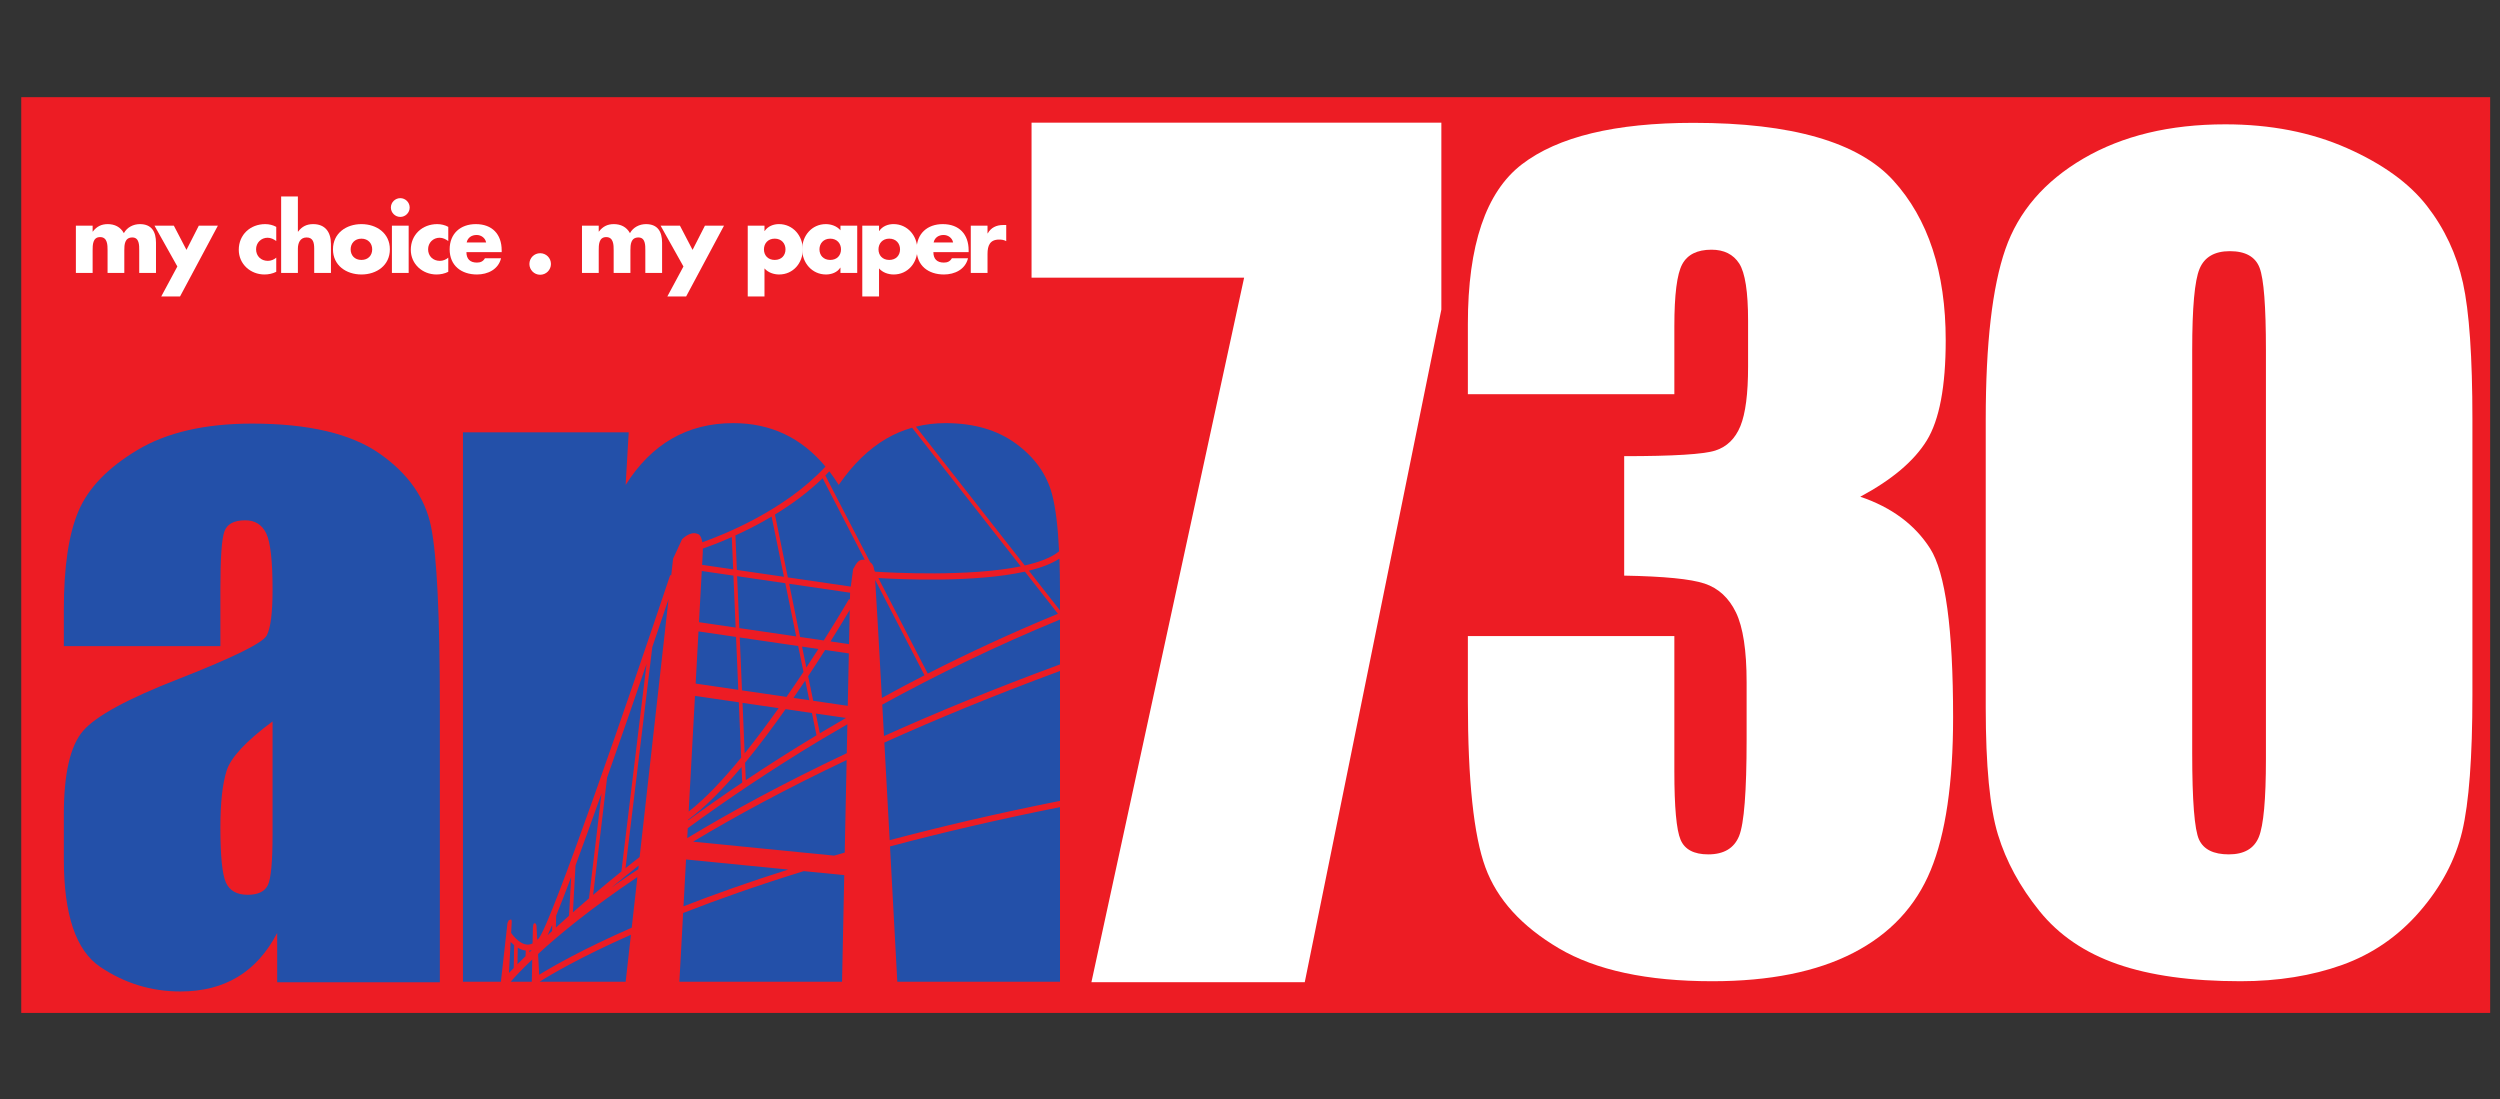 <svg width="116" height="51" viewBox="0 0 116 51" fill="none" xmlns="http://www.w3.org/2000/svg">
<rect x="0" y="0" width="116" height="51" fill="#333333" stroke="none"/>
<g clip-path="url(#clip0_10005_33212)">
<path d="M0.986 47H115.544V4.509H0.986V47Z" fill="#ED1C24"/>
<path d="M66.879 5.693V14.363L60.541 45.573H50.642L57.727 12.885H47.864V5.693H66.879Z" fill="white"/>
<path d="M86.316 23.048C87.767 23.538 88.849 24.34 89.559 25.453C90.269 26.566 90.624 29.174 90.624 33.281C90.624 36.33 90.277 38.695 89.584 40.377C88.892 42.059 87.694 43.338 85.993 44.214C84.292 45.091 82.11 45.529 79.449 45.529C76.424 45.529 74.049 45.018 72.326 43.999C70.601 42.979 69.467 41.729 68.924 40.251C68.38 38.771 68.109 36.206 68.109 32.553V29.515H77.69V35.783C77.69 37.452 77.786 38.512 77.979 38.964C78.171 39.418 78.599 39.643 79.263 39.643C79.986 39.643 80.464 39.359 80.695 38.788C80.926 38.217 81.043 36.728 81.043 34.318V31.654C81.043 30.182 80.878 29.103 80.55 28.421C80.221 27.741 79.736 27.292 79.094 27.078C78.453 26.864 77.208 26.742 75.362 26.709V21.166C77.642 21.166 79.052 21.079 79.591 20.905C80.129 20.732 80.517 20.353 80.756 19.768C80.993 19.183 81.111 18.265 81.111 17.016V14.882C81.111 13.539 80.974 12.654 80.699 12.226C80.422 11.799 79.994 11.586 79.412 11.586C78.751 11.586 78.299 11.811 78.056 12.261C77.812 12.712 77.69 13.671 77.69 15.14V18.292H68.109V15.032C68.109 11.378 68.944 8.909 70.614 7.626C72.285 6.343 74.941 5.7 78.581 5.7C83.134 5.7 86.223 6.591 87.847 8.371C89.469 10.151 90.281 12.625 90.281 15.792C90.281 17.935 89.988 19.483 89.403 20.437C88.816 21.391 87.787 22.261 86.316 23.048Z" fill="white"/>
<path d="M114.72 19.464V32.236C114.72 35.138 114.561 37.251 114.246 38.576C113.93 39.9 113.274 41.138 112.279 42.289C111.283 43.441 110.082 44.268 108.676 44.773C107.27 45.276 105.699 45.529 103.962 45.529C101.671 45.529 99.766 45.264 98.25 44.736C96.734 44.208 95.526 43.385 94.626 42.265C93.724 41.146 93.085 39.968 92.706 38.729C92.326 37.492 92.138 35.525 92.138 32.828V19.464C92.138 15.948 92.441 13.314 93.049 11.564C93.657 9.815 94.865 8.411 96.674 7.354C98.483 6.298 100.675 5.769 103.251 5.769C105.351 5.769 107.231 6.136 108.891 6.869C110.549 7.602 111.789 8.498 112.61 9.554C113.431 10.611 113.988 11.801 114.282 13.126C114.574 14.45 114.72 16.563 114.72 19.464ZM105.139 16.244C105.139 14.209 105.041 12.936 104.844 12.423C104.647 11.911 104.186 11.654 103.464 11.654C102.756 11.654 102.287 11.927 102.06 12.471C101.831 13.015 101.718 14.273 101.718 16.244V34.935C101.718 37.159 101.824 38.5 102.036 38.958C102.248 39.416 102.709 39.643 103.417 39.643C104.124 39.643 104.589 39.376 104.809 38.839C105.029 38.303 105.139 37.096 105.139 35.219V16.244Z" fill="white"/>
<path d="M10.226 29.981H2.962V28.273C2.962 26.302 3.187 24.782 3.642 23.714C4.094 22.646 5.004 21.703 6.37 20.884C7.736 20.064 9.511 19.655 11.695 19.655C14.312 19.655 16.284 20.119 17.613 21.046C18.941 21.974 19.738 23.112 20.006 24.462C20.274 25.812 20.409 28.591 20.409 32.799V45.577H12.861V43.289C12.389 44.195 11.781 44.874 11.036 45.326C10.29 45.778 9.401 46.004 8.369 46.004C7.019 46.004 5.78 45.624 4.653 44.866C3.525 44.108 2.962 42.444 2.962 39.879V37.791C2.962 35.891 3.261 34.596 3.86 33.906C4.458 33.217 5.942 32.413 8.311 31.493C10.844 30.498 12.2 29.828 12.379 29.482C12.557 29.137 12.647 28.43 12.647 27.362C12.647 26.026 12.549 25.154 12.353 24.749C12.157 24.344 11.834 24.142 11.379 24.142C10.862 24.142 10.54 24.312 10.415 24.652C10.288 24.993 10.226 25.876 10.226 27.303V29.981ZM12.647 33.474C11.423 34.381 10.714 35.141 10.518 35.752C10.322 36.366 10.226 37.247 10.226 38.396C10.226 39.711 10.31 40.561 10.48 40.944C10.65 41.327 10.988 41.518 11.493 41.518C11.971 41.518 12.284 41.369 12.429 41.069C12.574 40.768 12.647 39.98 12.647 38.703V33.474Z" fill="#2350A9"/>
<path d="M32.278 31.718L34.256 32.008L34.152 29.553L32.41 29.298C32.37 30.038 32.325 30.854 32.278 31.718ZM36.817 32.383L37.552 32.49L37.364 31.578C37.189 31.84 37.004 32.111 36.817 32.383ZM37.215 30.001L37.415 30.973C37.612 30.673 37.798 30.386 37.972 30.113L37.215 30.001ZM38.104 34.332L38.066 34.339C35.748 35.734 33.693 37.124 31.912 38.428C31.903 38.583 31.895 38.736 31.887 38.888C33.909 37.666 36.353 36.336 39.29 34.948L39.318 33.606C38.906 33.843 38.498 34.081 38.102 34.318L38.104 34.332ZM39.251 33.314L37.854 33.11L38.041 34.024C38.437 33.788 38.841 33.551 39.251 33.314ZM39.394 29.888L39.428 28.302C39.236 28.624 38.929 29.134 38.536 29.763L39.394 29.888ZM37.498 31.376L37.732 32.516L39.336 32.751L39.386 30.319L38.287 30.158C38.047 30.537 37.782 30.947 37.498 31.376ZM36.451 32.904C35.855 33.749 35.219 34.604 34.571 35.393L34.605 36.199C35.632 35.513 36.726 34.816 37.886 34.118L37.674 33.084L36.451 32.904ZM37.124 29.556L38.223 29.717C38.929 28.597 39.379 27.822 39.393 27.797L39.438 27.823L39.444 27.501L36.617 27.088L37.124 29.556ZM29.616 40.328L29.635 40.161C29.188 40.514 28.762 40.858 28.364 41.188C28.753 40.911 29.173 40.623 29.616 40.328ZM24.563 44.194L24.676 44.084L24.567 44.108L24.563 44.194ZM24.396 44.107C24.261 44.09 24.136 44.041 24.025 43.974L24.011 44.739C24.122 44.627 24.243 44.506 24.384 44.368L24.396 44.107ZM23.856 43.855C23.796 43.806 23.742 43.755 23.694 43.706C23.668 44.183 23.637 44.746 23.616 45.144C23.678 45.079 23.749 45.005 23.837 44.915L23.856 43.855ZM23.693 45.554H24.674L24.677 45.447L24.696 44.52C24.208 44.984 23.886 45.333 23.693 45.554ZM41.281 38.984C43.629 38.36 46.256 37.744 49.184 37.161V31.133C46.143 32.256 43.438 33.371 41.034 34.456C41.116 35.962 41.201 37.523 41.281 38.984ZM25.019 45.228C25.642 44.842 27.027 44.048 29.312 43.045L29.575 40.695C27.416 42.148 25.93 43.377 24.966 44.266C24.986 44.616 25.004 44.967 25.019 45.228ZM25.806 42.484L25.793 43.04C25.984 42.866 26.188 42.683 26.402 42.492L26.503 40.694C26.243 41.386 26.007 41.995 25.806 42.484ZM32.611 25.454C32.612 25.511 32.611 25.571 32.609 25.638C32.608 25.656 32.597 25.859 32.578 26.209L34.019 26.419L33.955 24.92C33.361 25.184 32.883 25.361 32.611 25.454ZM34.324 29.578L34.428 32.033L36.494 32.335C36.767 31.94 37.034 31.549 37.282 31.175L37.035 29.975L34.324 29.578ZM25.406 43.395C25.477 43.329 25.543 43.267 25.617 43.199L25.624 42.918C25.543 43.106 25.47 43.266 25.406 43.395ZM34.203 26.734L34.305 29.144L36.944 29.53L36.437 27.061L34.203 26.734ZM34.552 34.956C35.093 34.284 35.623 33.568 36.128 32.858L34.453 32.613L34.552 34.956ZM49.142 25.582C49.088 24.446 48.981 23.563 48.818 22.943C48.573 22.015 48.018 21.231 47.151 20.592C46.284 19.953 45.191 19.633 43.869 19.633C43.392 19.633 42.936 19.689 42.499 19.797L47.549 26.238C48.224 26.086 48.787 25.873 49.142 25.582ZM30 30.804C29.457 32.389 28.812 34.263 28.169 36.084L27.521 41.523C27.929 41.176 28.366 40.814 28.832 40.437L30 30.804ZM31.832 39.88C31.79 40.656 31.75 41.388 31.714 42.053C33.104 41.512 34.717 40.936 36.57 40.348L31.832 39.88ZM47.363 26.279L42.321 19.846C41.906 19.964 41.509 20.131 41.132 20.35C40.311 20.829 39.572 21.546 38.917 22.501C38.778 22.276 38.631 22.066 38.479 21.867C38.417 21.933 38.36 22.001 38.296 22.065L40.376 26.086C40.515 26.185 40.542 26.308 40.56 26.443L40.603 26.526C41.368 26.575 44.969 26.769 47.363 26.279ZM26.582 42.332C26.819 42.124 27.067 41.909 27.329 41.684L27.91 36.82C27.49 38.006 27.078 39.149 26.705 40.154L26.582 42.332ZM31.697 42.364C31.593 44.274 31.523 45.554 31.523 45.554H39.071L39.173 40.606L37.292 40.42C35.12 41.092 33.264 41.751 31.697 42.364ZM41.635 45.554H49.184V37.451C46.259 38.034 43.639 38.651 41.296 39.274C41.484 42.736 41.635 45.554 41.635 45.554ZM32.359 24.771C32.359 24.771 32.526 24.772 32.588 25.161C33.524 24.831 36.407 23.697 38.302 21.649C37.184 20.307 35.759 19.633 34.022 19.633C32.959 19.633 32.012 19.872 31.18 20.35C30.348 20.829 29.631 21.546 29.03 22.501L29.172 20.06H21.481V45.554H23.241L23.478 43.441L23.477 43.44H23.478L23.546 42.829L23.606 42.699L23.708 42.664C23.708 42.664 23.749 42.664 23.744 42.788C23.744 42.795 23.733 42.996 23.717 43.286C23.721 43.291 24.056 43.803 24.461 43.829C24.545 43.834 24.629 43.814 24.711 43.774L24.726 43.047L24.747 42.898C24.76 42.884 24.774 42.814 24.842 42.843L24.89 42.928C24.892 42.939 24.909 43.226 24.93 43.608L24.998 43.539C25.586 42.842 29.244 32.209 31.097 26.684L31.145 26.7L31.232 25.923L31.648 25.02C31.648 25.02 32.027 24.628 32.359 24.771ZM25.036 45.554H29.03L29.275 43.372C26.912 44.418 25.553 45.224 25.036 45.553V45.554ZM38.701 39.701C38.862 39.654 39.031 39.606 39.195 39.559L39.284 35.266C36.473 36.599 34.117 37.876 32.159 39.054L38.701 39.701ZM40.607 26.906C40.657 27.665 40.778 29.807 40.92 32.384C41.564 32.031 42.218 31.68 42.896 31.333L40.607 26.906ZM35.957 23.875L36.556 26.791L39.476 27.218L39.587 26.397C39.672 26.313 39.763 25.907 40.127 25.979L38.169 22.19C37.486 22.854 36.713 23.414 35.957 23.875ZM40.756 26.821L43.048 31.255C44.936 30.294 46.95 29.36 49.088 28.479L47.555 26.524C45.239 27.039 41.823 26.886 40.756 26.821ZM41.017 34.152C43.429 33.066 46.139 31.951 49.184 30.829V28.747C46.185 29.981 43.436 31.324 40.937 32.695C40.963 33.169 40.99 33.657 41.017 34.152ZM49.157 25.92C48.796 26.158 48.306 26.341 47.739 26.48L49.184 28.325V27.461C49.184 26.905 49.174 26.394 49.157 25.92ZM31.932 38.064C32.717 37.493 33.551 36.907 34.439 36.311L34.408 35.589C33.566 36.593 32.716 37.464 31.934 38.026L31.932 38.064ZM29.023 40.284C29.236 40.113 29.456 39.939 29.679 39.764L31.021 27.799C30.83 28.366 30.571 29.132 30.267 30.023L29.023 40.284ZM34.123 24.844L34.191 26.445L36.376 26.764L35.802 23.969C35.208 24.322 34.631 24.613 34.123 24.844ZM31.954 37.656C32.723 37.062 33.561 36.168 34.389 35.156L34.281 32.587L32.247 32.289C32.153 34.011 32.051 35.879 31.954 37.656ZM32.433 28.869L34.133 29.119L34.031 26.709L32.562 26.494C32.532 27.063 32.487 27.883 32.433 28.869Z" fill="#2350A9"/>
<path d="M4.298 10.745H4.307C4.491 10.501 4.717 10.399 4.999 10.399C5.315 10.399 5.589 10.527 5.747 10.818C5.896 10.544 6.191 10.399 6.49 10.399C7.046 10.399 7.238 10.762 7.238 11.266V12.664H6.46V11.617C6.46 11.39 6.469 11.018 6.14 11.018C5.781 11.018 5.768 11.356 5.768 11.617V12.664H4.991V11.617C4.991 11.373 4.991 11.001 4.644 11.001C4.298 11.001 4.298 11.373 4.298 11.617V12.664H3.521V10.471H4.298V10.745Z" fill="white"/>
<path d="M7.169 10.472H8.067L8.652 11.595L9.224 10.472H10.109L8.353 13.757H7.481L8.229 12.365L7.169 10.472Z" fill="white"/>
<path d="M12.818 11.185C12.703 11.1 12.566 11.031 12.417 11.031C12.117 11.031 11.882 11.262 11.882 11.565C11.882 11.882 12.109 12.104 12.429 12.104C12.566 12.104 12.716 12.048 12.818 11.954V12.612C12.647 12.698 12.459 12.736 12.271 12.736C11.622 12.736 11.079 12.253 11.079 11.591C11.079 10.886 11.617 10.399 12.306 10.399C12.485 10.399 12.664 10.441 12.818 10.527V11.185Z" fill="white"/>
<path d="M13.822 9.117V10.75H13.831C14.011 10.51 14.228 10.399 14.532 10.399C15.087 10.399 15.356 10.767 15.356 11.322V12.663H14.579V11.54C14.579 11.283 14.54 11.018 14.228 11.018C13.921 11.018 13.822 11.283 13.822 11.54V12.663H13.045V9.117H13.822Z" fill="white"/>
<path d="M18.09 11.569C18.09 12.313 17.476 12.736 16.77 12.736C16.069 12.736 15.45 12.317 15.45 11.569C15.45 10.822 16.066 10.399 16.77 10.399C17.476 10.399 18.09 10.822 18.09 11.569ZM16.27 11.569C16.27 11.847 16.454 12.061 16.77 12.061C17.086 12.061 17.27 11.847 17.27 11.569C17.27 11.3 17.086 11.074 16.77 11.074C16.454 11.074 16.27 11.3 16.27 11.569Z" fill="white"/>
<path d="M19.009 9.629C19.009 9.869 18.812 10.065 18.574 10.065C18.334 10.065 18.137 9.869 18.137 9.629C18.137 9.39 18.334 9.194 18.574 9.194C18.812 9.194 19.009 9.39 19.009 9.629ZM18.962 12.663H18.185V10.471H18.962V12.663Z" fill="white"/>
<path d="M20.8 11.185C20.684 11.1 20.547 11.031 20.398 11.031C20.099 11.031 19.864 11.262 19.864 11.565C19.864 11.882 20.09 12.104 20.411 12.104C20.547 12.104 20.697 12.048 20.8 11.954V12.612C20.629 12.698 20.441 12.736 20.253 12.736C19.604 12.736 19.061 12.253 19.061 11.591C19.061 10.886 19.599 10.399 20.287 10.399C20.467 10.399 20.646 10.441 20.8 10.527V11.185Z" fill="white"/>
<path d="M23.278 11.698H21.642C21.642 12.014 21.808 12.184 22.129 12.184C22.295 12.184 22.415 12.13 22.501 11.984H23.248C23.124 12.501 22.633 12.736 22.133 12.736C21.407 12.736 20.864 12.326 20.864 11.569C20.864 10.839 21.364 10.399 22.078 10.399C22.838 10.399 23.278 10.869 23.278 11.616V11.698ZM22.556 11.249C22.517 11.04 22.326 10.903 22.116 10.903C21.889 10.903 21.701 11.023 21.654 11.249H22.556Z" fill="white"/>
<path d="M25.564 12.249C25.564 12.522 25.342 12.749 25.064 12.749C24.786 12.749 24.564 12.522 24.564 12.249C24.564 11.971 24.786 11.749 25.064 11.749C25.342 11.749 25.564 11.971 25.564 12.249Z" fill="white"/>
<path d="M27.781 10.745H27.79C27.974 10.501 28.2 10.399 28.482 10.399C28.798 10.399 29.072 10.527 29.23 10.818C29.379 10.544 29.674 10.399 29.973 10.399C30.529 10.399 30.721 10.762 30.721 11.266V12.664H29.943V11.617C29.943 11.39 29.952 11.018 29.623 11.018C29.264 11.018 29.251 11.356 29.251 11.617V12.664H28.474V11.617C28.474 11.373 28.474 11.001 28.127 11.001C27.781 11.001 27.781 11.373 27.781 11.617V12.664H27.004V10.471H27.781V10.745Z" fill="white"/>
<path d="M30.652 10.472H31.55L32.135 11.595L32.708 10.472H33.593L31.836 13.757H30.964L31.712 12.365L30.652 10.472Z" fill="white"/>
<path d="M35.472 10.719H35.481C35.622 10.501 35.887 10.398 36.143 10.398C36.797 10.398 37.25 10.945 37.25 11.573C37.25 12.206 36.801 12.736 36.152 12.736C35.9 12.736 35.639 12.646 35.472 12.454V13.757H34.695V10.472H35.472V10.719ZM35.447 11.57C35.447 11.847 35.631 12.061 35.947 12.061C36.263 12.061 36.447 11.847 36.447 11.57C36.447 11.3 36.263 11.073 35.947 11.073C35.631 11.073 35.447 11.3 35.447 11.57Z" fill="white"/>
<path d="M39.775 12.663H38.997V12.419H38.989C38.852 12.638 38.583 12.736 38.326 12.736C37.677 12.736 37.22 12.193 37.22 11.565C37.22 10.937 37.669 10.399 38.318 10.399C38.57 10.399 38.835 10.493 38.997 10.685V10.471H39.775V12.663ZM38.023 11.569C38.023 11.847 38.207 12.061 38.523 12.061C38.839 12.061 39.023 11.847 39.023 11.569C39.023 11.3 38.839 11.074 38.523 11.074C38.207 11.074 38.023 11.3 38.023 11.569Z" fill="white"/>
<path d="M40.787 10.719H40.796C40.937 10.501 41.202 10.398 41.458 10.398C42.112 10.398 42.565 10.945 42.565 11.573C42.565 12.206 42.116 12.736 41.467 12.736C41.215 12.736 40.954 12.646 40.787 12.454V13.757H40.01V10.472H40.787V10.719ZM40.762 11.57C40.762 11.847 40.946 12.061 41.262 12.061C41.578 12.061 41.762 11.847 41.762 11.57C41.762 11.3 41.578 11.073 41.262 11.073C40.946 11.073 40.762 11.3 40.762 11.57Z" fill="white"/>
<path d="M44.945 11.698H43.309C43.309 12.014 43.475 12.184 43.796 12.184C43.962 12.184 44.082 12.13 44.167 11.984H44.915C44.791 12.501 44.3 12.736 43.8 12.736C43.074 12.736 42.531 12.326 42.531 11.569C42.531 10.839 43.031 10.399 43.744 10.399C44.505 10.399 44.945 10.869 44.945 11.616V11.698ZM44.223 11.249C44.184 11.04 43.992 10.903 43.782 10.903C43.556 10.903 43.368 11.023 43.321 11.249H44.223Z" fill="white"/>
<path d="M45.821 10.83H45.83C45.979 10.561 46.236 10.441 46.539 10.441H46.689V11.189C46.582 11.13 46.479 11.116 46.359 11.116C45.928 11.116 45.821 11.403 45.821 11.779V12.663H45.044V10.471H45.821V10.83Z" fill="white"/>
</g>
<defs>
<clipPath id="clip0_10005_33212">
<rect width="115" height="50" fill="white" transform="translate(0.742 0.5)"/>
</clipPath>
</defs>
</svg>
